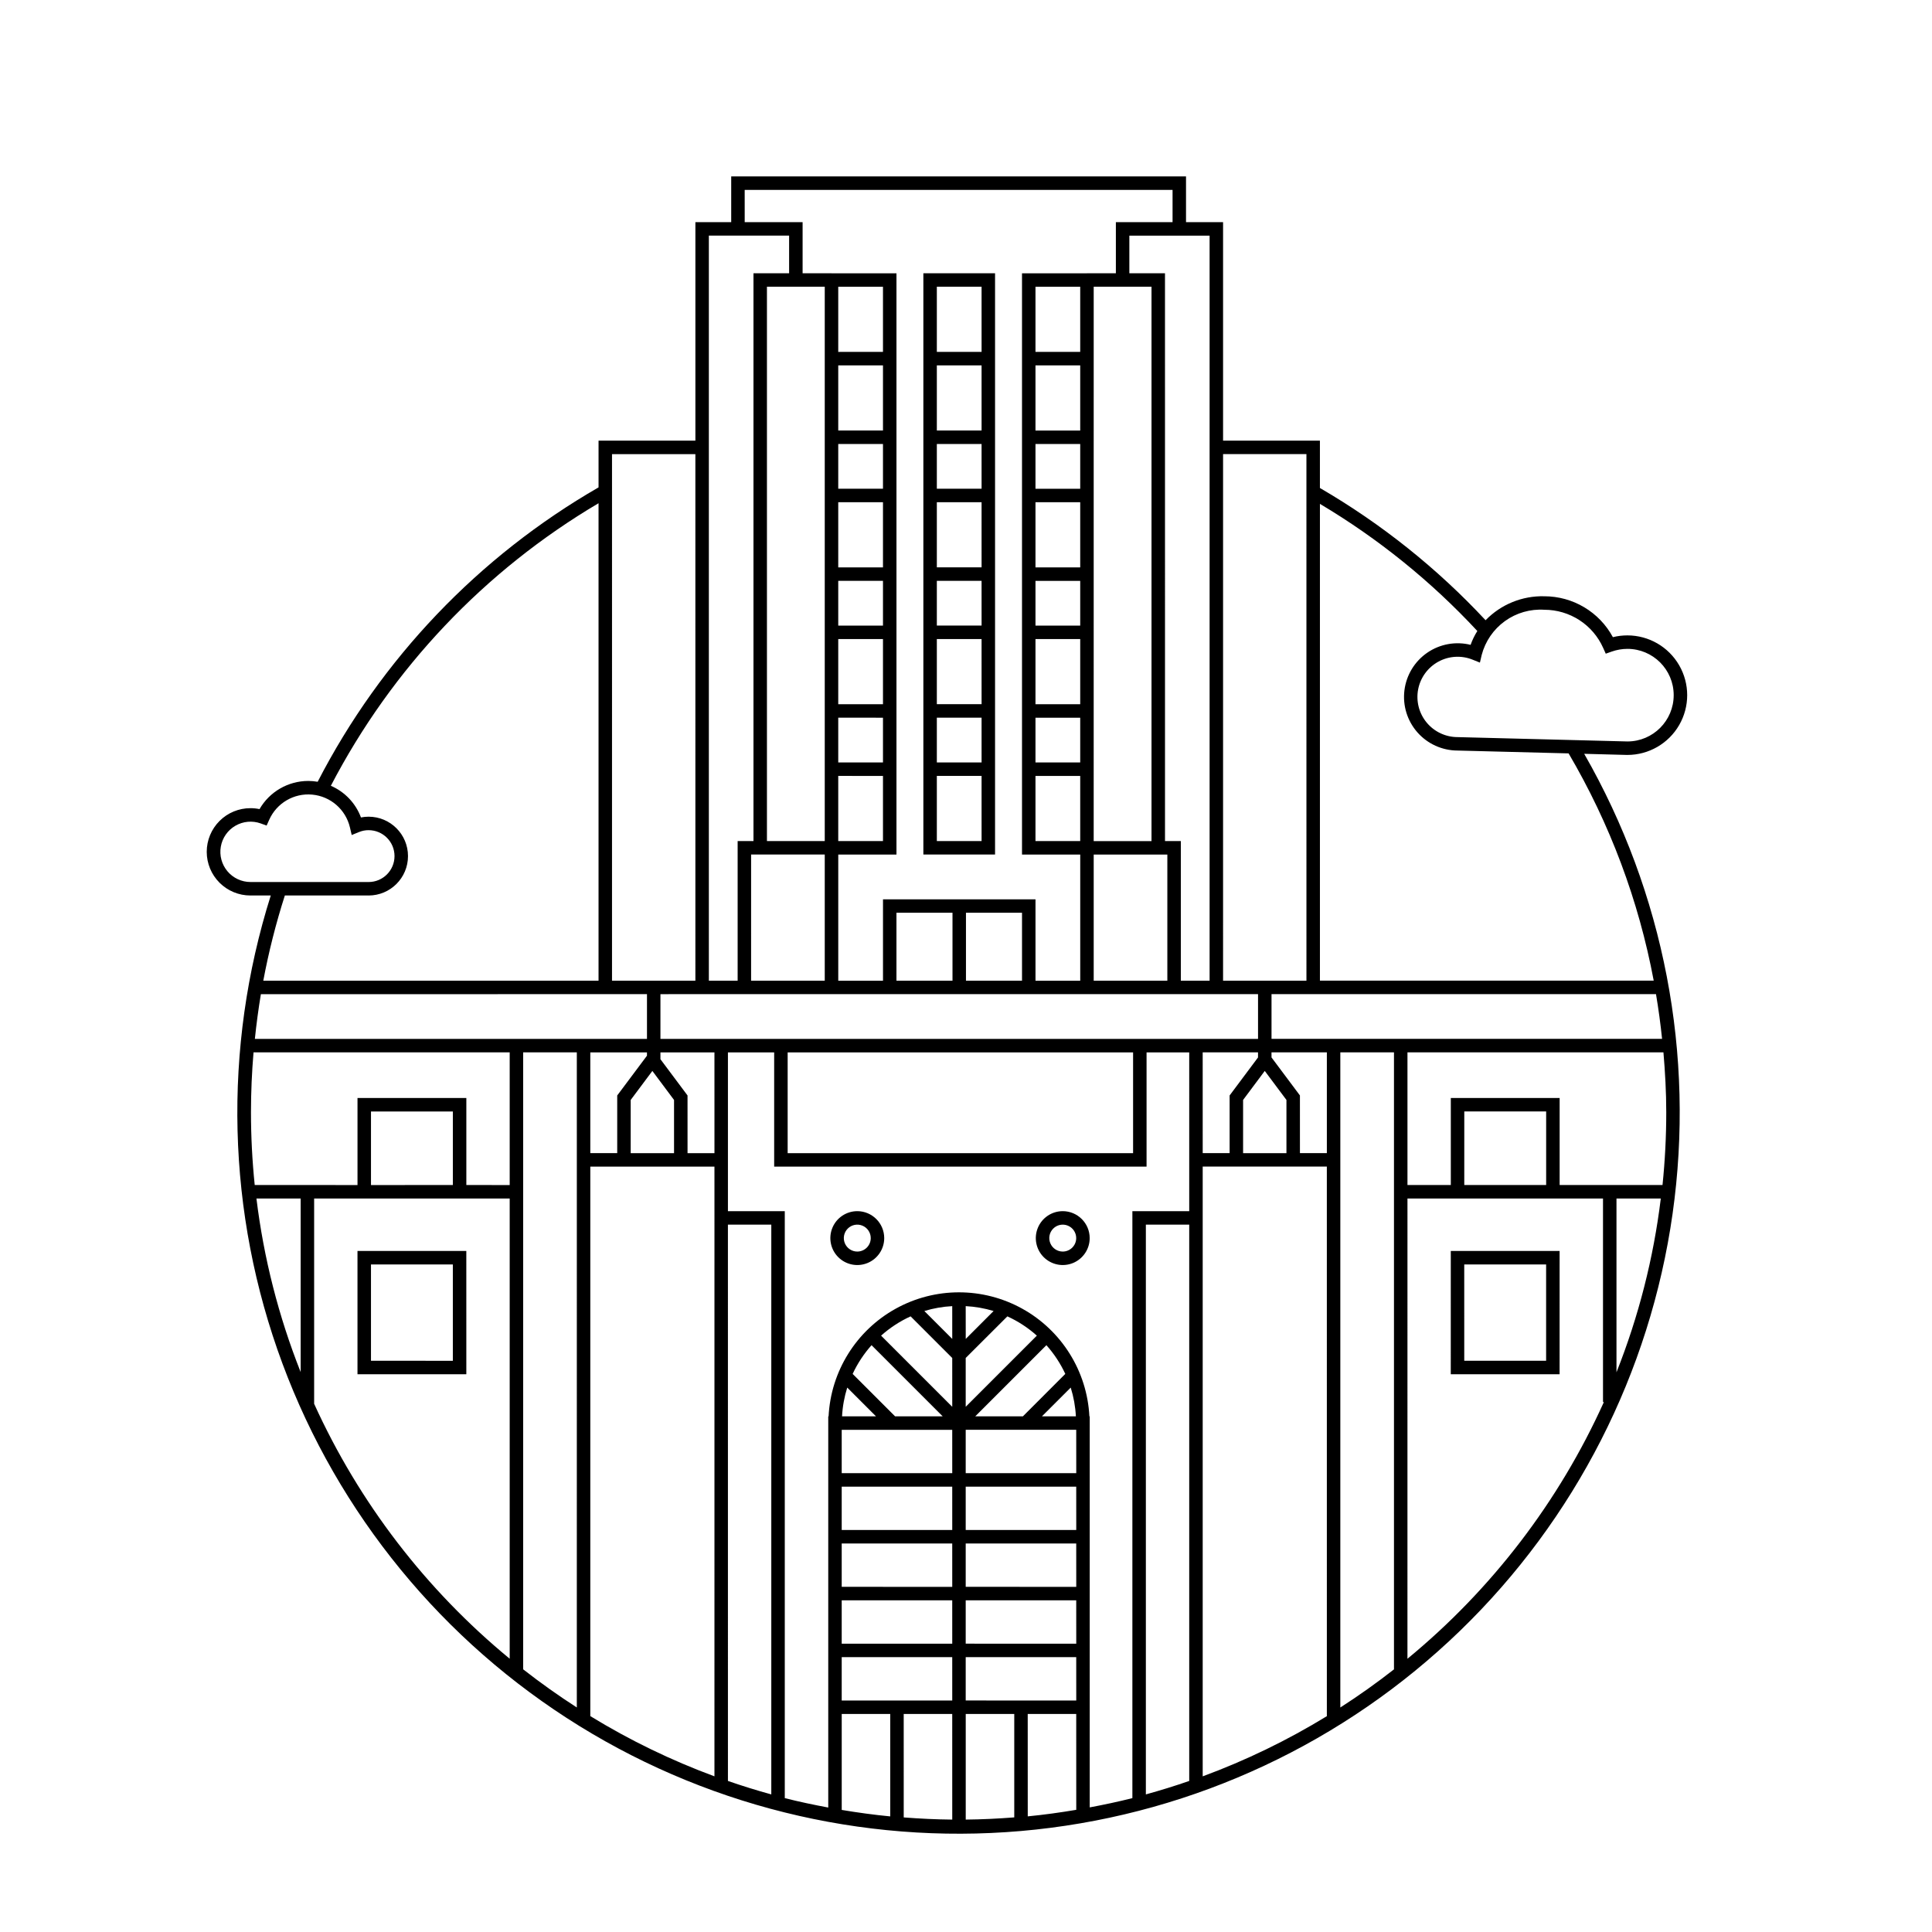 <?xml version="1.0" encoding="UTF-8"?>
<!-- Uploaded to: ICON Repo, www.svgrepo.com, Generator: ICON Repo Mixer Tools -->
<svg fill="#000000" width="800px" height="800px" version="1.1" viewBox="144 144 512 512" xmlns="http://www.w3.org/2000/svg">
 <path d="m407.7 349.62v-133.2h-19v154.04h19zm-3.57 17.266h-11.859v-17.266h11.855zm0-20.836h-11.859v-11.859h11.855zm0-15.43h-11.859v-17.266h11.855zm0-20.836h-11.859v-11.855h11.855zm0-15.43h-11.859v-17.266h11.855zm0-20.836h-11.859v-11.855h11.855zm0-15.43h-11.859v-17.262h11.855zm0-20.836h-11.859v-17.266h11.855zm-32.941 227.72c-2.887 0-5.492 1.738-6.594 4.406-1.105 2.668-0.496 5.738 1.547 7.781 2.039 2.039 5.113 2.652 7.777 1.547 2.668-1.105 4.41-3.707 4.41-6.598-0.008-3.938-3.199-7.133-7.141-7.137zm0 10.707c-1.441 0-2.742-0.871-3.297-2.203-0.551-1.332-0.246-2.867 0.773-3.887 1.023-1.02 2.555-1.328 3.891-0.773 1.332 0.551 2.199 1.852 2.199 3.293 0 1.973-1.598 3.566-3.566 3.57zm54.449-10.707c-2.887 0-5.488 1.738-6.594 4.406-1.105 2.668-0.496 5.738 1.547 7.781 2.043 2.039 5.113 2.652 7.781 1.547 2.668-1.105 4.406-3.707 4.406-6.598-0.004-3.938-3.199-7.133-7.141-7.137zm0 10.707c-1.441 0-2.742-0.871-3.293-2.203-0.555-1.332-0.25-2.867 0.773-3.887 1.02-1.02 2.551-1.328 3.887-0.773 1.332 0.551 2.199 1.852 2.199 3.293 0 1.973-1.598 3.566-3.566 3.57zm102.83 32.512h28.84l0.004-32.672h-28.84zm3.57-29.098h21.699v25.523h-21.695zm-264.46-3.57-28.84-0.004v32.668l28.844 0.004zm-3.57 29.098-21.695-0.004v-25.523h21.695zm311.27-160.55v-0.004c5.66 0 10.891-3.019 13.719-7.918 2.832-4.902 2.832-10.941 0-15.84-2.828-4.902-8.059-7.922-13.719-7.922-1.297 0-2.586 0.156-3.848 0.469-1.77-3.277-4.391-6.012-7.586-7.918-3.195-1.91-6.852-2.914-10.57-2.918-5.856-0.156-11.508 2.144-15.582 6.352-12.836-13.777-27.629-25.582-43.902-35.047v-12.551l-25.664 0.004v-57.906h-9.82v-12.121h-120.53v12.121h-9.492v57.906h-25.664v12.387c-31.785 18.32-57.629 45.402-74.434 78.012-0.824-0.141-1.656-0.211-2.492-0.215-5.328 0-10.254 2.848-12.918 7.461-0.789-0.164-1.594-0.246-2.398-0.246-3.07-0.004-6.019 1.211-8.195 3.383-2.176 2.168-3.398 5.117-3.398 8.188 0 3.074 1.223 6.019 3.398 8.191 2.176 2.168 5.125 3.387 8.195 3.379h5.375c-12.797 40.547-11.703 84.203 3.102 124.06 14.805 39.859 42.477 73.641 78.637 96.004 36.164 22.363 78.75 32.031 121.02 27.473 42.273-4.559 81.82-23.086 112.38-52.645 30.562-29.562 50.395-68.469 56.359-110.57s-2.277-84.984-23.426-121.87zm-38.617-26.496c0.949-3.617 3.125-6.789 6.156-8.977 3.027-2.184 6.727-3.25 10.457-3.004 3.297 0 6.527 0.957 9.297 2.754 2.766 1.797 4.953 4.359 6.293 7.375l0.676 1.512 1.555-0.551c1.344-0.477 2.758-0.723 4.184-0.727 6.766 0.004 12.254 5.484 12.266 12.246 0.012 6.766-5.453 12.266-12.219 12.293l-45.027-1.152c-3.184 0.004-6.199-1.414-8.223-3.863-2.027-2.453-2.852-5.68-2.25-8.805 0.605-3.121 2.574-5.812 5.367-7.332 2.793-1.52 6.121-1.711 9.07-0.52l1.93 0.773zm-68.535 71.152v-124.38h22.09l0.004 139.54h-22.094zm5.305 46.773 5.742-7.691 5.746 7.691v14.098h-11.488zm-3.57-1.191v15.285h-7.133l-0.004-26.703h14.66v1.348zm-5.305-227.86v197.45h-7.625v-37h-4.195l-0.004-150.48h-9.445v-9.965zm-11.199 164.02v33.426l-19.516 0.004v-33.43zm-19.52-3.57 0.004-146.91h15.32v146.91zm-92.488-172.57h113.39v8.551h-15.023v13.539h-7.66v0.012h-17.215v154.04l15.43 0.004v33.426h-11.855v-21.57h-40.414v21.57h-11.855v-33.43h15.426v-154.04h-17.215v-0.012h-7.66v-13.539h-15.344zm77.062 151.73v-11.859h11.855v11.859zm11.855 3.57v17.266h-11.855v-17.266zm-11.855-19v-17.266h11.855v17.266zm0-20.836v-11.855h11.855v11.855zm0-15.43v-17.266h11.855v17.266zm0-20.836v-11.855h11.855v11.855zm0-15.43v-17.262h11.855v17.262zm0-20.836v-17.266h11.855v17.266zm-3.57 148.63v17.996l-14.852 0.004v-18zm-18.422 0v17.996l-14.852 0.004v-18zm-18.422-145.06v17.262h-11.855v-17.262zm-11.855-3.57v-17.27h11.855v17.266zm11.855 24.406v11.855h-11.855v-11.855zm0 15.43v17.266l-11.855-0.004v-17.266zm0 20.836v11.855h-11.855v-11.855zm0 15.43v17.266l-11.855-0.004v-17.266zm0 20.836v11.855h-11.855v-11.859zm0 15.43v17.266l-11.855-0.004v-17.266zm-30.75 17.262v-146.91h15.32v146.91zm15.32 3.57v33.426h-19.52l0.004-33.426zm-30.715 18.262v-182.28h21.27v9.969h-9.445v150.48h-4.195v37h-7.629zm145.54 18.734v11.863h-158.37v-11.859zm-33.113 15.434v26.707h-91.543v-26.707zm-138.09-158.54h22.09l0.004 139.54h-22.094zm4.949 171.15 5.746-7.691 5.742 7.691v14.098h-11.488zm-3.57-1.191v15.285h-7.133v-26.703h15.016v0.879zm-97.191-56.566c-2.359-0.004-4.594-1.047-6.109-2.856-1.516-1.809-2.156-4.191-1.75-6.516 0.402-2.324 1.816-4.352 3.852-5.535 2.039-1.188 4.5-1.414 6.719-0.621l1.566 0.57 0.68-1.52c1.973-4.445 6.566-7.137 11.41-6.684 4.844 0.449 8.863 3.938 9.984 8.672l0.477 2.035 1.938-0.793 0.004 0.004c0.805-0.332 1.664-0.5 2.531-0.496 3.797 0 6.871 3.074 6.871 6.871 0 3.793-3.074 6.871-6.871 6.871zm9.109 3.57h22.191v0.004c5.769 0 10.445-4.676 10.445-10.441 0-5.769-4.676-10.445-10.445-10.445-0.676 0-1.355 0.066-2.019 0.199-1.406-3.769-4.289-6.797-7.981-8.391 16.18-31.105 40.758-57.047 70.941-74.879v126.53l-88.844 0.004c1.43-7.637 3.34-15.176 5.711-22.574zm4.191 126.3v0.004c-5.856-14.77-9.793-30.227-11.719-45.996h11.719zm55.395 75.965c-22.199-18.273-39.926-41.383-51.824-67.559v-54.398h51.824zm-36.758-125.53v-19.496h21.695v19.492zm36.758 0-11.488-0.004v-23.062h-28.844v23.066l-27.238-0.004c-0.66-6.418-0.992-12.867-0.992-19.32 0-5.305 0.234-10.586 0.676-15.836h67.887zm-67.531-38.73c0.41-3.973 0.941-7.926 1.594-11.855l102.32-0.004v11.859zm85.324 30.277-0.004 146.9c-4.902-3.156-9.641-6.523-14.219-10.109v-163.5h14.219zm36.473 15.379-0.004 149.77c-11.461-4.231-22.48-9.578-32.898-15.957v-145.62h32.898zm0-15.379h-7.133l-0.004-15.289-7.18-9.605v-1.812h14.312zm15.062 169.94c-3.883-1.066-7.715-2.258-11.492-3.566l-0.004-147.43h11.496zm31.52 5.828c-4.332-0.418-8.613-1.004-12.855-1.715v-25.43h12.855zm16.434 0.848c-4.324-0.039-8.609-0.25-12.859-0.578l-0.004-27.41h12.859zm0-31.562h-29.293v-11.488h29.289zm0-15.059h-29.293v-11.488h29.289zm0-15.059-29.293-0.004v-11.492h29.289zm0-15.066h-29.293v-11.488h29.289zm0-15.059-29.293-0.004v-11.488h29.289zm-20.203-15.059-9-0.004c0.137-2.586 0.598-5.148 1.375-7.621zm-6.188-11.242-0.004-0.004c1.289-2.769 2.973-5.332 5.008-7.613l18.855 18.855h-12.617zm26.391 8.711-18.855-18.855h-0.004c2.336-2.09 4.973-3.812 7.824-5.113l11.031 11.031zm0-17.992-7.391-7.391c2.398-0.73 4.883-1.164 7.387-1.293zm16.434 126.8c-4.25 0.332-8.535 0.543-12.859 0.586v-27.988h12.859zm16.43-2.004c-4.242 0.715-8.523 1.312-12.855 1.734l-0.008-27.133h12.855zm0-28.969-29.297-0.004v-11.488h29.289zm0-15.059-29.297-0.004v-11.488h29.289zm0-15.059-29.297-0.008v-11.492h29.289zm0-15.066-29.297-0.004v-11.488h29.289zm0-15.059-29.297-0.008v-11.488h29.289zm-18.258-41.555-0.008-0.008c2.852 1.301 5.488 3.023 7.824 5.113l-18.855 18.855v-12.938zm-11.031 5.973-0.008-8.688c2.508 0.129 4.988 0.566 7.391 1.293zm15.145 20.52-12.621-0.004 18.855-18.855h-0.004c2.035 2.281 3.723 4.844 5.008 7.613zm12.676-7.625c0.773 2.473 1.234 5.031 1.371 7.621h-8.996zm31.406 104.25c-3.777 1.309-7.609 2.496-11.492 3.566v-151h11.492zm0-166.38v15.379h-15.066v155.55c-3.723 0.945-7.5 1.742-11.305 2.457v-103.63h-0.09c-0.602-11.934-7.316-22.715-17.762-28.516-10.445-5.801-23.145-5.801-33.594 0-10.445 5.801-17.16 16.582-17.758 28.516h-0.09v103.67c-3.879-0.727-7.727-1.535-11.52-2.496v-155.54h-15.066v-42.086h12.254v30.277h98.688v-30.277h11.305zm36.473 149.21c-10.422 6.379-21.441 11.723-32.902 15.949v-161.59h32.898zm0-149.21h-7.133l-0.004-15.289-7.531-10.074v-1.344h14.668zm17.789 136.81c-4.574 3.582-9.316 6.953-14.219 10.105v-173.62h14.219zm3.57-2.809 0.004-121.98h51.82v53.949h0.23c-11.902 26.367-29.715 49.645-52.051 68.023zm15.059-125.55 0.004-19.496h21.695v19.492zm40.336 49.629v-46.059h11.746c-1.93 15.793-5.875 31.27-11.746 46.059zm13.191-68.949v-0.004c0 6.453-0.332 12.902-0.992 19.324h-27.262v-23.066h-28.84v23.066l-11.488-0.004v-35.156h67.836c0.445 5.258 0.746 10.531 0.746 15.836zm-1.109-19.41h-103.5v-11.859h101.89c0.664 3.93 1.199 7.883 1.613 11.859zm-2.215-15.43h-88.457v-126.35c15.441 9.184 29.488 20.527 41.715 33.691-0.73 1.152-1.328 2.383-1.785 3.668-3.945-0.98-8.125-0.223-11.477 2.078-3.352 2.305-5.559 5.934-6.059 9.973-0.5 4.035 0.754 8.094 3.441 11.145 2.691 3.051 6.559 4.805 10.625 4.816l29.441 0.754c10.945 18.617 18.578 38.992 22.555 60.223z"/>
</svg>